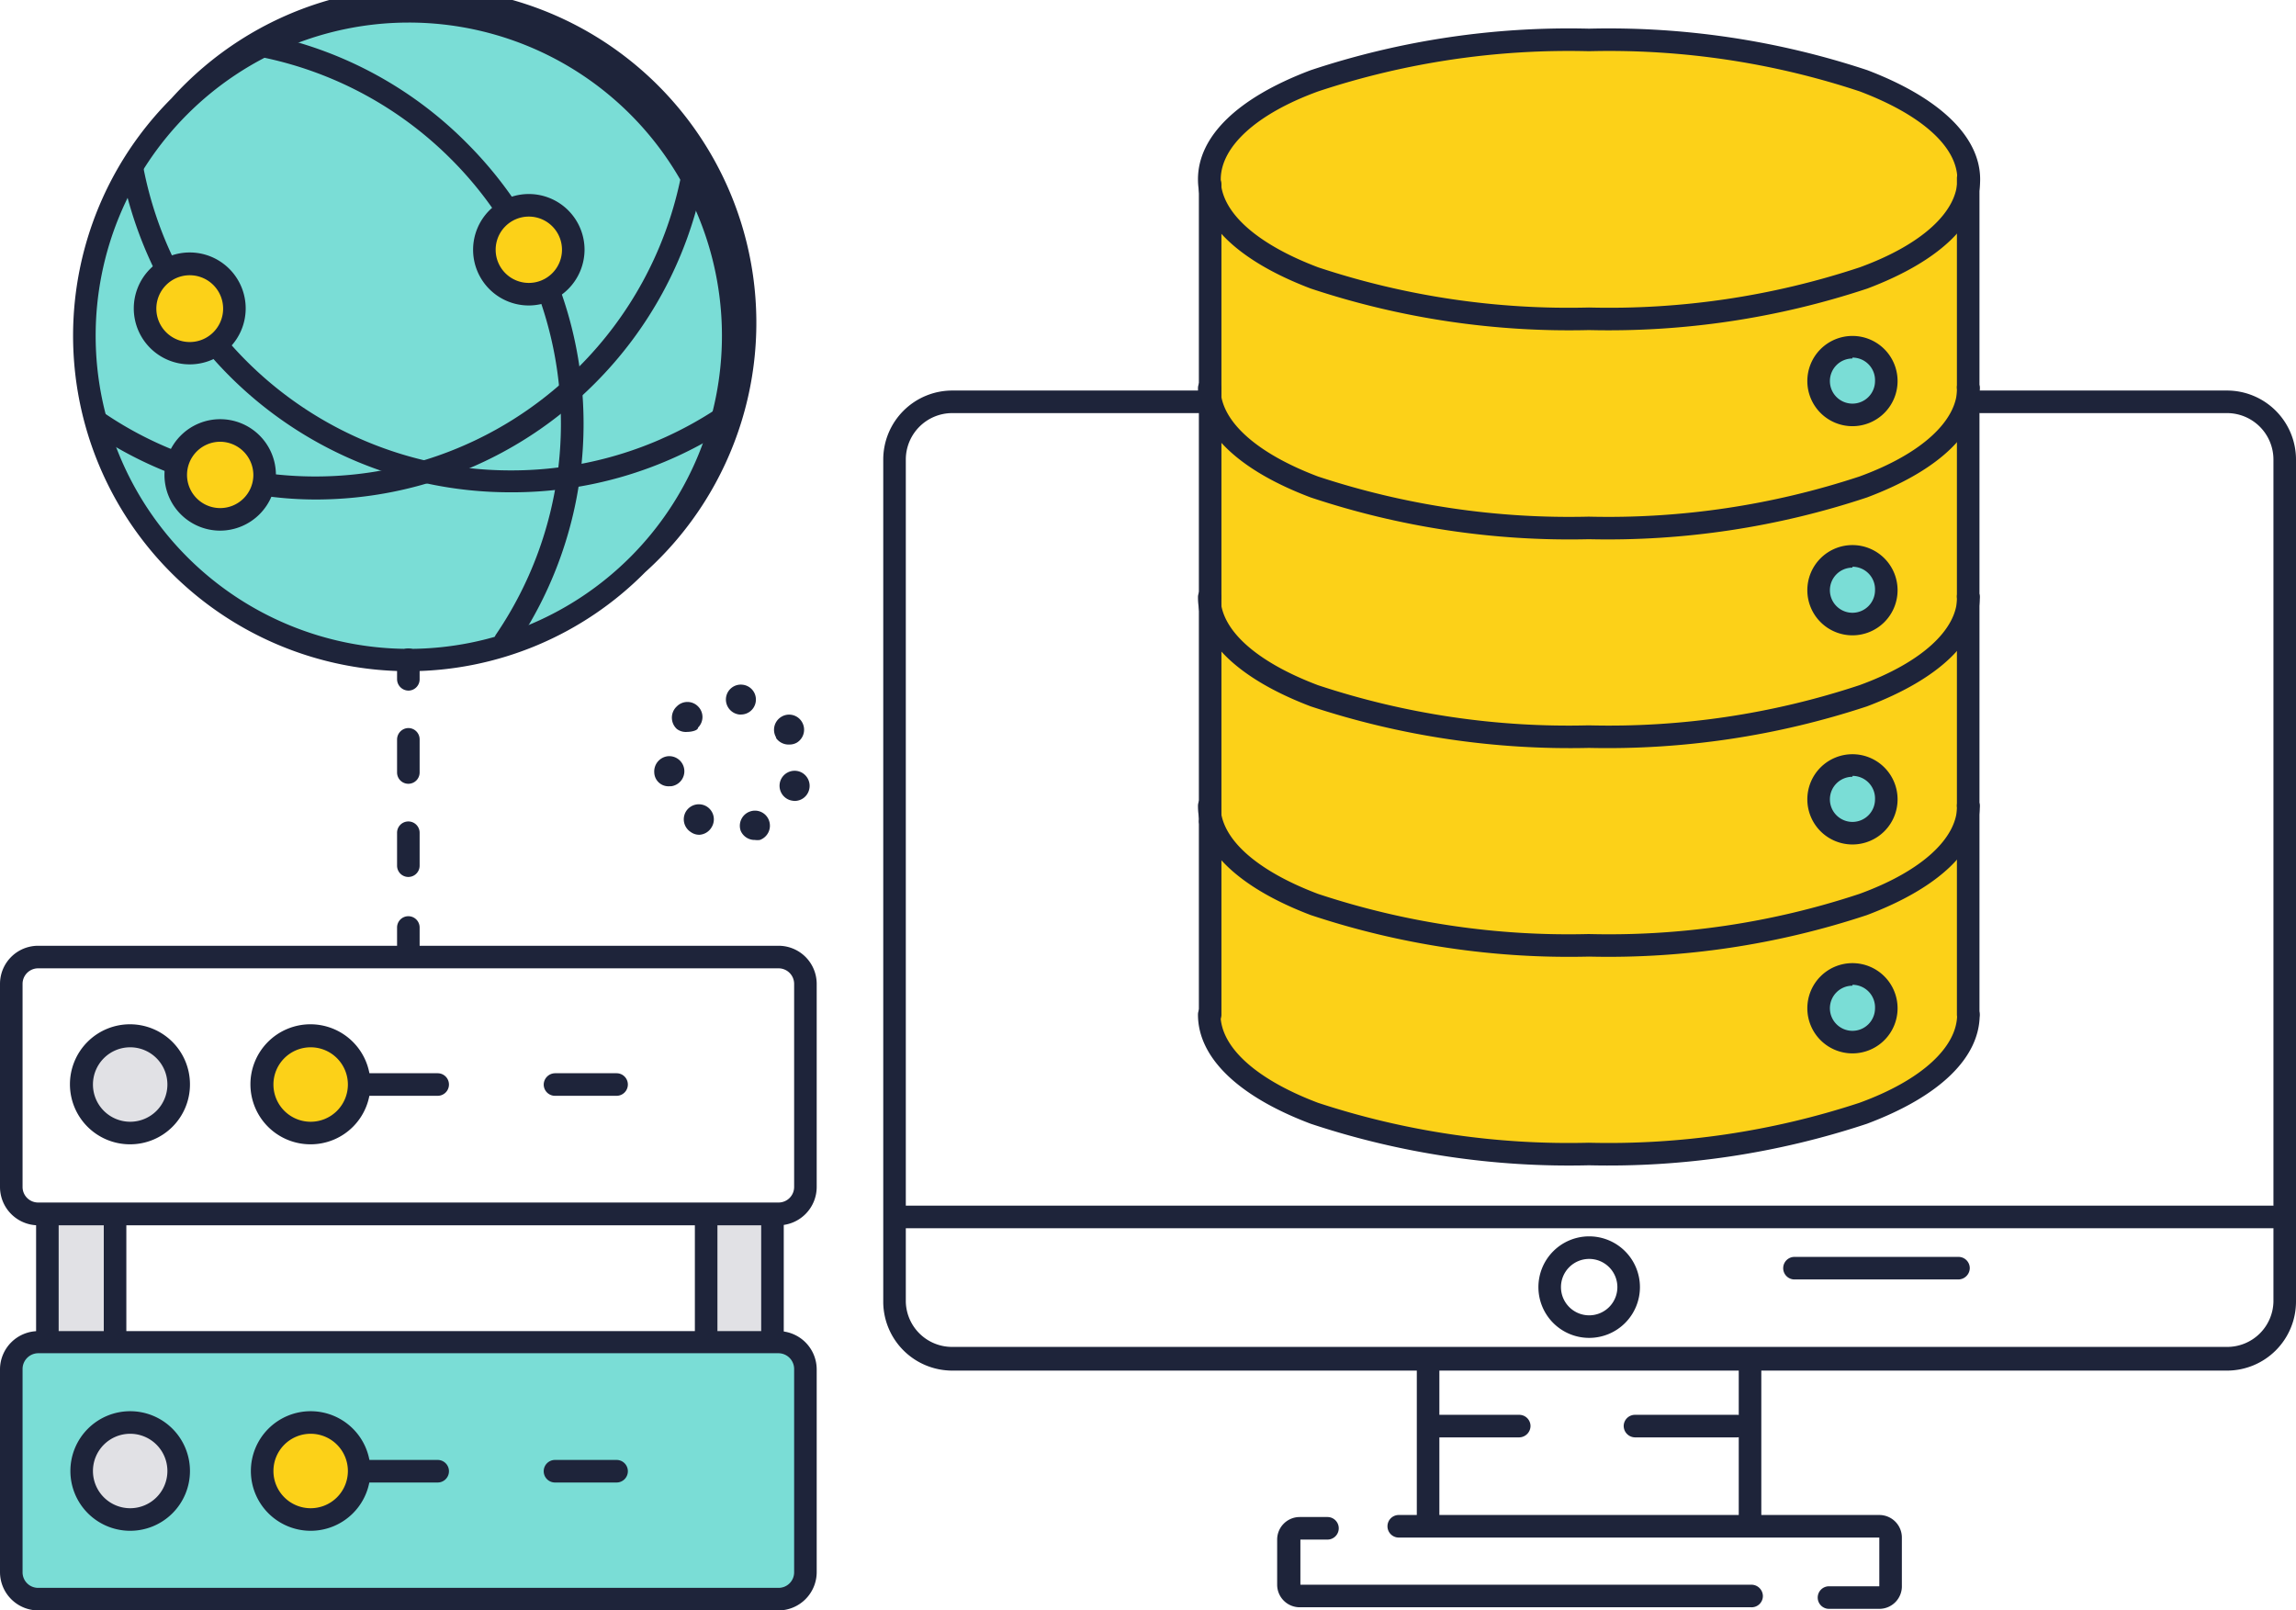 <svg xmlns="http://www.w3.org/2000/svg" viewBox="0 0 101.77 71.38"><defs><style>.cls-1{fill:#fcd118;}.cls-2{fill:#7addd6;}.cls-3{fill:#e1e1e5;}.cls-4{fill:#1e243a;}</style></defs><title>アセット 14</title><g id="レイヤー_2" data-name="レイヤー 2"><g id="コンポジション"><path class="cls-1" d="M87.24,8c0-3.41-6.79-6.18-16.81-6.18S53.63,4.54,53.63,8a2.09,2.09,0,0,0,0,.25h0V45h0c0,3.42,6.78,6.18,16.8,6.18S87.24,48.37,87.24,45h0V8.33C87.22,8.2,87.24,8.08,87.24,8Z"/><path class="cls-2" d="M18.11.5A14.38,14.38,0,1,0,32.49,14.87,14.37,14.37,0,0,0,18.11.5Z"/><path class="cls-2" d="M1.66,59.51H34.47a1.2,1.2,0,0,1,1.2,1.2v9a1.19,1.19,0,0,1-1.19,1.19H1.66A1.19,1.19,0,0,1,.47,69.71v-9a1.2,1.2,0,0,1,1.2-1.2Z"/><path class="cls-2" d="M82.11,15.35a1.52,1.52,0,1,0,1.52,1.52A1.52,1.52,0,0,0,82.11,15.35Z"/><path class="cls-2" d="M82.11,24.62a1.52,1.52,0,1,0,1.52,1.52A1.52,1.52,0,0,0,82.11,24.62Z"/><path class="cls-2" d="M82.11,33.89a1.52,1.52,0,1,0,1.52,1.52A1.52,1.52,0,0,0,82.11,33.89Z"/><path class="cls-2" d="M82.11,43.15a1.52,1.52,0,1,0,1.52,1.52A1.52,1.52,0,0,0,82.11,43.15Z"/><path class="cls-1" d="M23.43,9.1a2,2,0,1,0,2,2A2,2,0,0,0,23.43,9.1Z"/><path class="cls-1" d="M8.42,11.7a2,2,0,1,0,2,2A2,2,0,0,0,8.42,11.7Z"/><path class="cls-1" d="M9.76,19.07a2,2,0,1,0,2,2A2,2,0,0,0,9.76,19.07Z"/><path class="cls-1" d="M13.77,45.91a2.16,2.16,0,1,0,2.15,2.16A2.16,2.16,0,0,0,13.77,45.91Z"/><path class="cls-1" d="M13.77,63.05a2.15,2.15,0,1,0,2.15,2.15A2.15,2.15,0,0,0,13.77,63.05Z"/><path class="cls-3" d="M5.77,45.91a2.16,2.16,0,1,0,2.15,2.16A2.16,2.16,0,0,0,5.77,45.91Z"/><path class="cls-3" d="M5.77,63.05A2.15,2.15,0,1,0,7.92,65.2,2.15,2.15,0,0,0,5.77,63.05Z"/><rect class="cls-3" x="2.1" y="53.78" width="3" height="5.73"/><rect class="cls-3" x="31.3" y="53.78" width="2.93" height="5.73"/><path class="cls-4" d="M32.83,36.82a.67.67,0,0,1,.41-.85h0a.66.66,0,0,1,.85.41h0a.67.67,0,0,1-.41.85h0a.83.83,0,0,1-.22,0h0A.67.67,0,0,1,32.83,36.82Zm-2.21.06a.67.67,0,0,1-.21-.92h0a.67.67,0,0,1,.92-.21h0a.67.67,0,0,1,.21.92h0A.67.67,0,0,1,31,37h0A.64.64,0,0,1,30.62,36.88ZM35,35.46a.67.67,0,0,1-.41-.85h0a.67.67,0,0,1,.85-.41h0a.67.67,0,0,1,.41.85h0a.66.66,0,0,1-.63.45h0A.85.85,0,0,1,35,35.46Zm-6-1.22h0a.68.68,0,0,1,.59-.72h0a.67.67,0,0,1,.74.59h0a.67.67,0,0,1-.59.74h0s0,0-.07,0h0A.63.63,0,0,1,29,34.24Zm5.41-1.54a.67.67,0,0,1,.21-.92h0a.66.66,0,0,1,.92.21h0a.67.67,0,0,1-.21.92h0A.64.64,0,0,1,35,33h0A.68.68,0,0,1,34.39,32.7ZM30,32.31a.68.68,0,0,1,0-1h0a.66.66,0,0,1,.94,0h0a.66.66,0,0,1,0,.94h0c0,.13-.3.19-.47.19h0A.66.66,0,0,1,30,32.31Zm2.77-.64h0a.67.67,0,0,1-.59-.74h0a.66.66,0,0,1,.74-.58h0a.66.66,0,0,1,.58.74h0a.66.66,0,0,1-.66.58h-.07Z"/><path class="cls-4" d="M100.74,54.44H39.67a.5.5,0,0,1-.5-.5.5.5,0,0,1,.5-.5h61.07a.5.5,0,0,1,.5.5A.5.5,0,0,1,100.74,54.44Z"/><path class="cls-4" d="M63.3,67.88a.51.51,0,0,1-.5-.5V60.44a.51.51,0,0,1,.5-.5.5.5,0,0,1,.5.5v6.94A.5.5,0,0,1,63.3,67.88Z"/><path class="cls-4" d="M77.57,67.88a.51.51,0,0,1-.5-.5V60.44a.51.51,0,0,1,.5-.5.5.5,0,0,1,.5.5v6.94A.5.5,0,0,1,77.57,67.88Z"/><path class="cls-4" d="M83.3,71.31H81.07a.5.5,0,0,1,0-1H83.3a0,0,0,0,0,0,0V68.15a0,0,0,0,0,0,0H62a.5.5,0,0,1,0-1H83.3a1,1,0,0,1,1,1v2.12A1,1,0,0,1,83.3,71.31Z"/><path class="cls-4" d="M77.61,71.24h-20a1,1,0,0,1-1-1v-2a1,1,0,0,1,1-1h1.23a.5.5,0,0,1,0,1H57.64a0,0,0,0,0,0,0v2a0,0,0,0,0,0,0h20a.51.51,0,0,1,.5.5A.5.5,0,0,1,77.61,71.24Z"/><path class="cls-4" d="M70.44,59.3a2.25,2.25,0,1,1,2.25-2.25A2.25,2.25,0,0,1,70.44,59.3Zm0-3.5a1.25,1.25,0,1,0,1.25,1.25A1.25,1.25,0,0,0,70.44,55.8Z"/><path class="cls-4" d="M98.71,60.75H42.21a3.06,3.06,0,0,1-3.06-3V20.37a3.06,3.06,0,0,1,3.06-3.06H53.12a.5.5,0,0,1,.5.5.5.5,0,0,1-.5.5H42.21a2.06,2.06,0,0,0-2.06,2.06V57.7a2.05,2.05,0,0,0,2.06,2h56.5a2.05,2.05,0,0,0,2.06-2V20.37a2.06,2.06,0,0,0-2.06-2.06H87.79a.5.5,0,0,1-.5-.5.5.5,0,0,1,.5-.5H98.71a3.06,3.06,0,0,1,3.06,3.06V57.7A3.06,3.06,0,0,1,98.71,60.75Z"/><path class="cls-4" d="M67.34,63.71H63.8a.51.51,0,0,1-.5-.5.5.5,0,0,1,.5-.5h3.54a.5.5,0,0,1,.5.5A.51.51,0,0,1,67.34,63.71Z"/><path class="cls-4" d="M77,63.71H72.47a.51.51,0,0,1-.5-.5.5.5,0,0,1,.5-.5H77a.5.5,0,0,1,.5.5A.51.51,0,0,1,77,63.71Z"/><path class="cls-4" d="M86.81,56.71H79.54a.5.5,0,0,1-.5-.5.5.5,0,0,1,.5-.5h7.27a.5.5,0,0,1,.5.5A.51.51,0,0,1,86.81,56.71Z"/><path class="cls-4" d="M70.43,14.63A36.3,36.3,0,0,1,58.1,12.79c-3.21-1.22-5-2.93-5-4.84s1.76-3.62,5-4.84A36.3,36.3,0,0,1,70.43,1.27,36.4,36.4,0,0,1,82.77,3.11c3.2,1.22,5,2.94,5,4.84s-1.77,3.62-5,4.84A36.4,36.4,0,0,1,70.43,14.63Zm0-12.36a35.28,35.28,0,0,0-12,1.78c-2.75,1-4.32,2.46-4.32,3.9s1.57,2.86,4.32,3.9a35.28,35.28,0,0,0,12,1.78,35.28,35.28,0,0,0,12-1.78c2.75-1,4.33-2.46,4.33-3.9s-1.58-2.86-4.33-3.9A35.28,35.28,0,0,0,70.43,2.27Z"/><path class="cls-4" d="M70.43,23.9A36.28,36.28,0,0,1,58.1,22.05c-3.21-1.21-5-2.93-5-4.84a.5.5,0,0,1,.5-.5.51.51,0,0,1,.5.5c0,1.44,1.57,2.87,4.32,3.91a35.53,35.53,0,0,0,12,1.78,35.53,35.53,0,0,0,12-1.78c2.75-1,4.33-2.47,4.33-3.91a.5.5,0,0,1,.5-.5.51.51,0,0,1,.5.5c0,1.91-1.77,3.63-5,4.84A36.38,36.38,0,0,1,70.43,23.9Z"/><path class="cls-4" d="M87.24,17.67a.5.5,0,0,1-.5-.5V7.9a.5.5,0,0,1,1,0v9.27A.5.5,0,0,1,87.24,17.67Z"/><path class="cls-4" d="M53.64,17.87a.5.5,0,0,1-.5-.5V8.17a.5.5,0,0,1,.5-.5.51.51,0,0,1,.5.5v9.2A.5.5,0,0,1,53.64,17.87Z"/><path class="cls-4" d="M70.43,33.15A36.55,36.55,0,0,1,58.1,31.31c-3.21-1.22-5-2.94-5-4.84a.5.5,0,0,1,.5-.5.5.5,0,0,1,.5.5c0,1.44,1.57,2.86,4.32,3.9a35.28,35.28,0,0,0,12,1.78,35.28,35.28,0,0,0,12-1.78c2.75-1,4.33-2.46,4.33-3.9a.5.5,0,0,1,.5-.5.5.5,0,0,1,.5.5c0,1.9-1.77,3.62-5,4.84A36.65,36.65,0,0,1,70.43,33.15Z"/><path class="cls-4" d="M87.24,26.94a.5.5,0,0,1-.5-.5V17.17a.5.5,0,0,1,1,0v9.27A.5.5,0,0,1,87.24,26.94Z"/><path class="cls-4" d="M53.64,26.94a.5.5,0,0,1-.5-.5v-9.2a.5.5,0,0,1,.5-.5.5.5,0,0,1,.5.5v9.2A.51.51,0,0,1,53.64,26.94Z"/><path class="cls-4" d="M70.43,42.4A36.3,36.3,0,0,1,58.1,40.56c-3.21-1.22-5-2.94-5-4.84a.5.5,0,0,1,.5-.5.51.51,0,0,1,.5.5c0,1.44,1.57,2.86,4.32,3.9a35.28,35.28,0,0,0,12,1.78,35.28,35.28,0,0,0,12-1.78c2.75-1,4.33-2.46,4.33-3.9a.5.5,0,0,1,.5-.5.51.51,0,0,1,.5.5c0,1.9-1.77,3.62-5,4.84A36.4,36.4,0,0,1,70.43,42.4Z"/><path class="cls-4" d="M87.24,36.21a.5.5,0,0,1-.5-.5V26.44a.5.5,0,1,1,1,0v9.27A.5.5,0,0,1,87.24,36.21Z"/><path class="cls-4" d="M53.64,36.87a.5.5,0,0,1-.5-.5V26.51a.5.5,0,0,1,.5-.5.5.5,0,0,1,.5.5v9.86A.5.5,0,0,1,53.64,36.87Z"/><path class="cls-4" d="M70.43,51.65A36.3,36.3,0,0,1,58.1,49.81c-3.21-1.21-5-2.93-5-4.84a.5.5,0,0,1,.5-.5.51.51,0,0,1,.5.5c0,1.44,1.57,2.87,4.32,3.91a35.55,35.55,0,0,0,12,1.77,35.55,35.55,0,0,0,12-1.77c2.75-1,4.33-2.47,4.33-3.91a.5.5,0,0,1,.5-.5.51.51,0,0,1,.5.5c0,1.91-1.77,3.63-5,4.84A36.4,36.4,0,0,1,70.43,51.65Z"/><path class="cls-4" d="M87.24,45.47a.5.5,0,0,1-.5-.5V35.71a.5.5,0,1,1,1,0V45A.5.5,0,0,1,87.24,45.47Z"/><path class="cls-4" d="M53.64,45.47a.5.5,0,0,1-.5-.5V36.44a.5.5,0,0,1,.5-.5.5.5,0,0,1,.5.5V45A.5.5,0,0,1,53.64,45.47Z"/><path class="cls-4" d="M82.11,18.89a2,2,0,1,1,2-2A2,2,0,0,1,82.11,18.89Zm0-3a1,1,0,1,0,1,1A1,1,0,0,0,82.11,15.85Z"/><path class="cls-4" d="M82.11,28.16a2,2,0,1,1,2-2A2,2,0,0,1,82.11,28.16Zm0-3a1,1,0,1,0,1,1A1,1,0,0,0,82.11,25.12Z"/><path class="cls-4" d="M82.11,37.43a2,2,0,1,1,2-2A2,2,0,0,1,82.11,37.43Zm0-3a1,1,0,1,0,1,1A1,1,0,0,0,82.11,34.39Z"/><path class="cls-4" d="M82.11,46.69a2,2,0,1,1,2-2A2,2,0,0,1,82.11,46.69Zm0-3a1,1,0,1,0,1,1A1,1,0,0,0,82.11,43.65Z"/><path class="cls-4" d="M36.2,52.61a1.7,1.7,0,0,1-1.69,1.7H1.69A1.7,1.7,0,0,1,0,52.61v-9a1.69,1.69,0,0,1,1.69-1.69H34.51A1.69,1.69,0,0,1,36.2,43.6Zm-1-9a.69.69,0,0,0-.69-.69H1.69A.69.69,0,0,0,1,43.6v9a.69.69,0,0,0,.69.7H34.51a.69.69,0,0,0,.69-.7Z"/><path class="cls-4" d="M36.2,69.68a1.7,1.7,0,0,1-1.69,1.7H1.69A1.7,1.7,0,0,1,0,69.68v-9A1.7,1.7,0,0,1,1.69,59H34.51a1.7,1.7,0,0,1,1.69,1.7Zm-1-9a.7.7,0,0,0-.69-.7H1.69a.7.7,0,0,0-.69.7v9a.69.69,0,0,0,.69.7H34.51a.69.69,0,0,0,.69-.7Z"/><path class="cls-4" d="M5.77,50.72a2.66,2.66,0,1,1,2.65-2.65A2.65,2.65,0,0,1,5.77,50.72Zm0-4.3a1.65,1.65,0,1,0,1.65,1.65A1.65,1.65,0,0,0,5.77,46.42Z"/><path class="cls-4" d="M5.77,67.85A2.65,2.65,0,1,1,8.42,65.2,2.65,2.65,0,0,1,5.77,67.85Zm0-4.3A1.65,1.65,0,1,0,7.42,65.2,1.65,1.65,0,0,0,5.77,63.55Z"/><path class="cls-4" d="M13.77,50.72a2.66,2.66,0,1,1,2.65-2.65A2.65,2.65,0,0,1,13.77,50.72Zm0-4.3a1.65,1.65,0,1,0,1.65,1.65A1.65,1.65,0,0,0,13.77,46.42Z"/><path class="cls-4" d="M13.77,67.85a2.65,2.65,0,1,1,2.65-2.65A2.65,2.65,0,0,1,13.77,67.85Zm0-4.3a1.65,1.65,0,1,0,1.65,1.65A1.65,1.65,0,0,0,13.77,63.55Z"/><path class="cls-4" d="M19.4,48.57H16.07a.5.5,0,0,1-.5-.5.5.5,0,0,1,.5-.5H19.4a.5.5,0,0,1,.5.5A.5.5,0,0,1,19.4,48.57Z"/><path class="cls-4" d="M27.33,48.57H24.6a.5.5,0,0,1-.5-.5.51.51,0,0,1,.5-.5h2.73a.5.5,0,0,1,.5.5A.5.5,0,0,1,27.33,48.57Z"/><path class="cls-4" d="M19.4,65.71H16.07a.5.5,0,0,1,0-1H19.4a.5.5,0,0,1,0,1Z"/><path class="cls-4" d="M27.33,65.71H24.6a.5.5,0,0,1,0-1h2.73a.5.5,0,0,1,0,1Z"/><path class="cls-4" d="M34.24,59.88a.5.5,0,0,1-.5-.5V53.91a.5.5,0,0,1,.5-.5.5.5,0,0,1,.5.5v5.47A.51.51,0,0,1,34.24,59.88Z"/><path class="cls-4" d="M31.3,59.88a.51.51,0,0,1-.5-.5V53.91a.5.5,0,0,1,.5-.5.5.5,0,0,1,.5.5v5.47A.5.5,0,0,1,31.3,59.88Z"/><path class="cls-4" d="M5.1,59.88a.5.5,0,0,1-.5-.5V53.84a.5.5,0,0,1,1,0v5.54A.5.5,0,0,1,5.1,59.88Z"/><path class="cls-4" d="M2.1,59.88a.5.5,0,0,1-.5-.5V53.84a.5.5,0,0,1,1,0v5.54A.5.5,0,0,1,2.1,59.88Z"/><path class="cls-4" d="M18.11,29.75A14.87,14.87,0,0,1,7.6,4.36a14.87,14.87,0,1,1,21,21A14.77,14.77,0,0,1,18.11,29.75ZM18.11,1A13.88,13.88,0,1,0,32,14.87,13.88,13.88,0,0,0,18.11,1Z"/><path class="cls-4" d="M22.39,28.88a.47.47,0,0,1-.28-.09A.49.49,0,0,1,22,28.1a16.62,16.62,0,0,0,1.89-14.93.5.5,0,1,1,.94-.33,17.57,17.57,0,0,1-2,15.82A.49.49,0,0,1,22.39,28.88Z"/><path class="cls-4" d="M22.34,9.6a.49.49,0,0,1-.41-.22A16.46,16.46,0,0,0,20,7.06a16.51,16.51,0,0,0-8.23-4.49.5.5,0,0,1,.21-1A17.44,17.44,0,0,1,20.7,6.35a17.72,17.72,0,0,1,2.05,2.46.5.5,0,0,1-.13.7A.47.47,0,0,1,22.34,9.6Z"/><path class="cls-4" d="M7.32,12.3A.49.49,0,0,1,6.87,12a17.77,17.77,0,0,1-1.5-4.48A.51.51,0,0,1,5.77,7a.5.5,0,0,1,.58.4,16.6,16.6,0,0,0,1.42,4.23.51.51,0,0,1-.23.67A.59.59,0,0,1,7.32,12.3Z"/><path class="cls-4" d="M22.63,21.82a17.58,17.58,0,0,1-13.25-6,.5.5,0,1,1,.76-.66,16.55,16.55,0,0,0,12.49,5.69,16.49,16.49,0,0,0,9-2.64.51.51,0,0,1,.7.14.5.5,0,0,1-.15.69A17.5,17.5,0,0,1,22.63,21.82Z"/><path class="cls-4" d="M7.65,20.94a.43.43,0,0,1-.19,0,17.43,17.43,0,0,1-3.41-1.81.5.5,0,1,1,.57-.82A16.17,16.17,0,0,0,7.83,20a.5.5,0,0,1,.28.65A.48.48,0,0,1,7.65,20.94Z"/><path class="cls-4" d="M14,22.14A16.25,16.25,0,0,1,11.88,22a.5.5,0,0,1-.44-.55A.51.51,0,0,1,12,21a16.47,16.47,0,0,0,13.66-4.74,16.53,16.53,0,0,0,4.48-8.23.49.49,0,0,1,.59-.38.51.51,0,0,1,.39.59A17.53,17.53,0,0,1,26.36,17,17.47,17.47,0,0,1,14,22.14Z"/><path class="cls-4" d="M23.43,13.54a2.47,2.47,0,1,1,2.48-2.47A2.48,2.48,0,0,1,23.43,13.54Zm0-3.94a1.47,1.47,0,1,0,1.48,1.47A1.47,1.47,0,0,0,23.43,9.6Z"/><path class="cls-4" d="M8.42,16.15a2.48,2.48,0,1,1,2.47-2.47A2.48,2.48,0,0,1,8.42,16.15Zm0-3.95a1.48,1.48,0,1,0,1.47,1.48A1.48,1.48,0,0,0,8.42,12.2Z"/><path class="cls-4" d="M9.76,23.52a2.47,2.47,0,1,1,2.47-2.47A2.48,2.48,0,0,1,9.76,23.52Zm0-3.94a1.47,1.47,0,1,0,1.47,1.47A1.48,1.48,0,0,0,9.76,19.58Z"/><path class="cls-4" d="M18.1,30.61a.51.51,0,0,1-.5-.5v-.87a.5.5,0,0,1,.5-.5.5.5,0,0,1,.5.5v.87A.5.5,0,0,1,18.1,30.61Z"/><path class="cls-4" d="M18.1,38.87a.5.5,0,0,1-.5-.5V36.91a.5.5,0,0,1,.5-.5.5.5,0,0,1,.5.5v1.46A.5.5,0,0,1,18.1,38.87Zm0-4.13a.5.5,0,0,1-.5-.5V32.77a.51.51,0,0,1,.5-.5.5.5,0,0,1,.5.5v1.47A.5.5,0,0,1,18.1,34.74Z"/><path class="cls-4" d="M18.1,42.41a.51.51,0,0,1-.5-.5v-.8a.5.5,0,0,1,.5-.5.5.5,0,0,1,.5.5v.8A.5.5,0,0,1,18.1,42.41Z"/></g></g></svg>